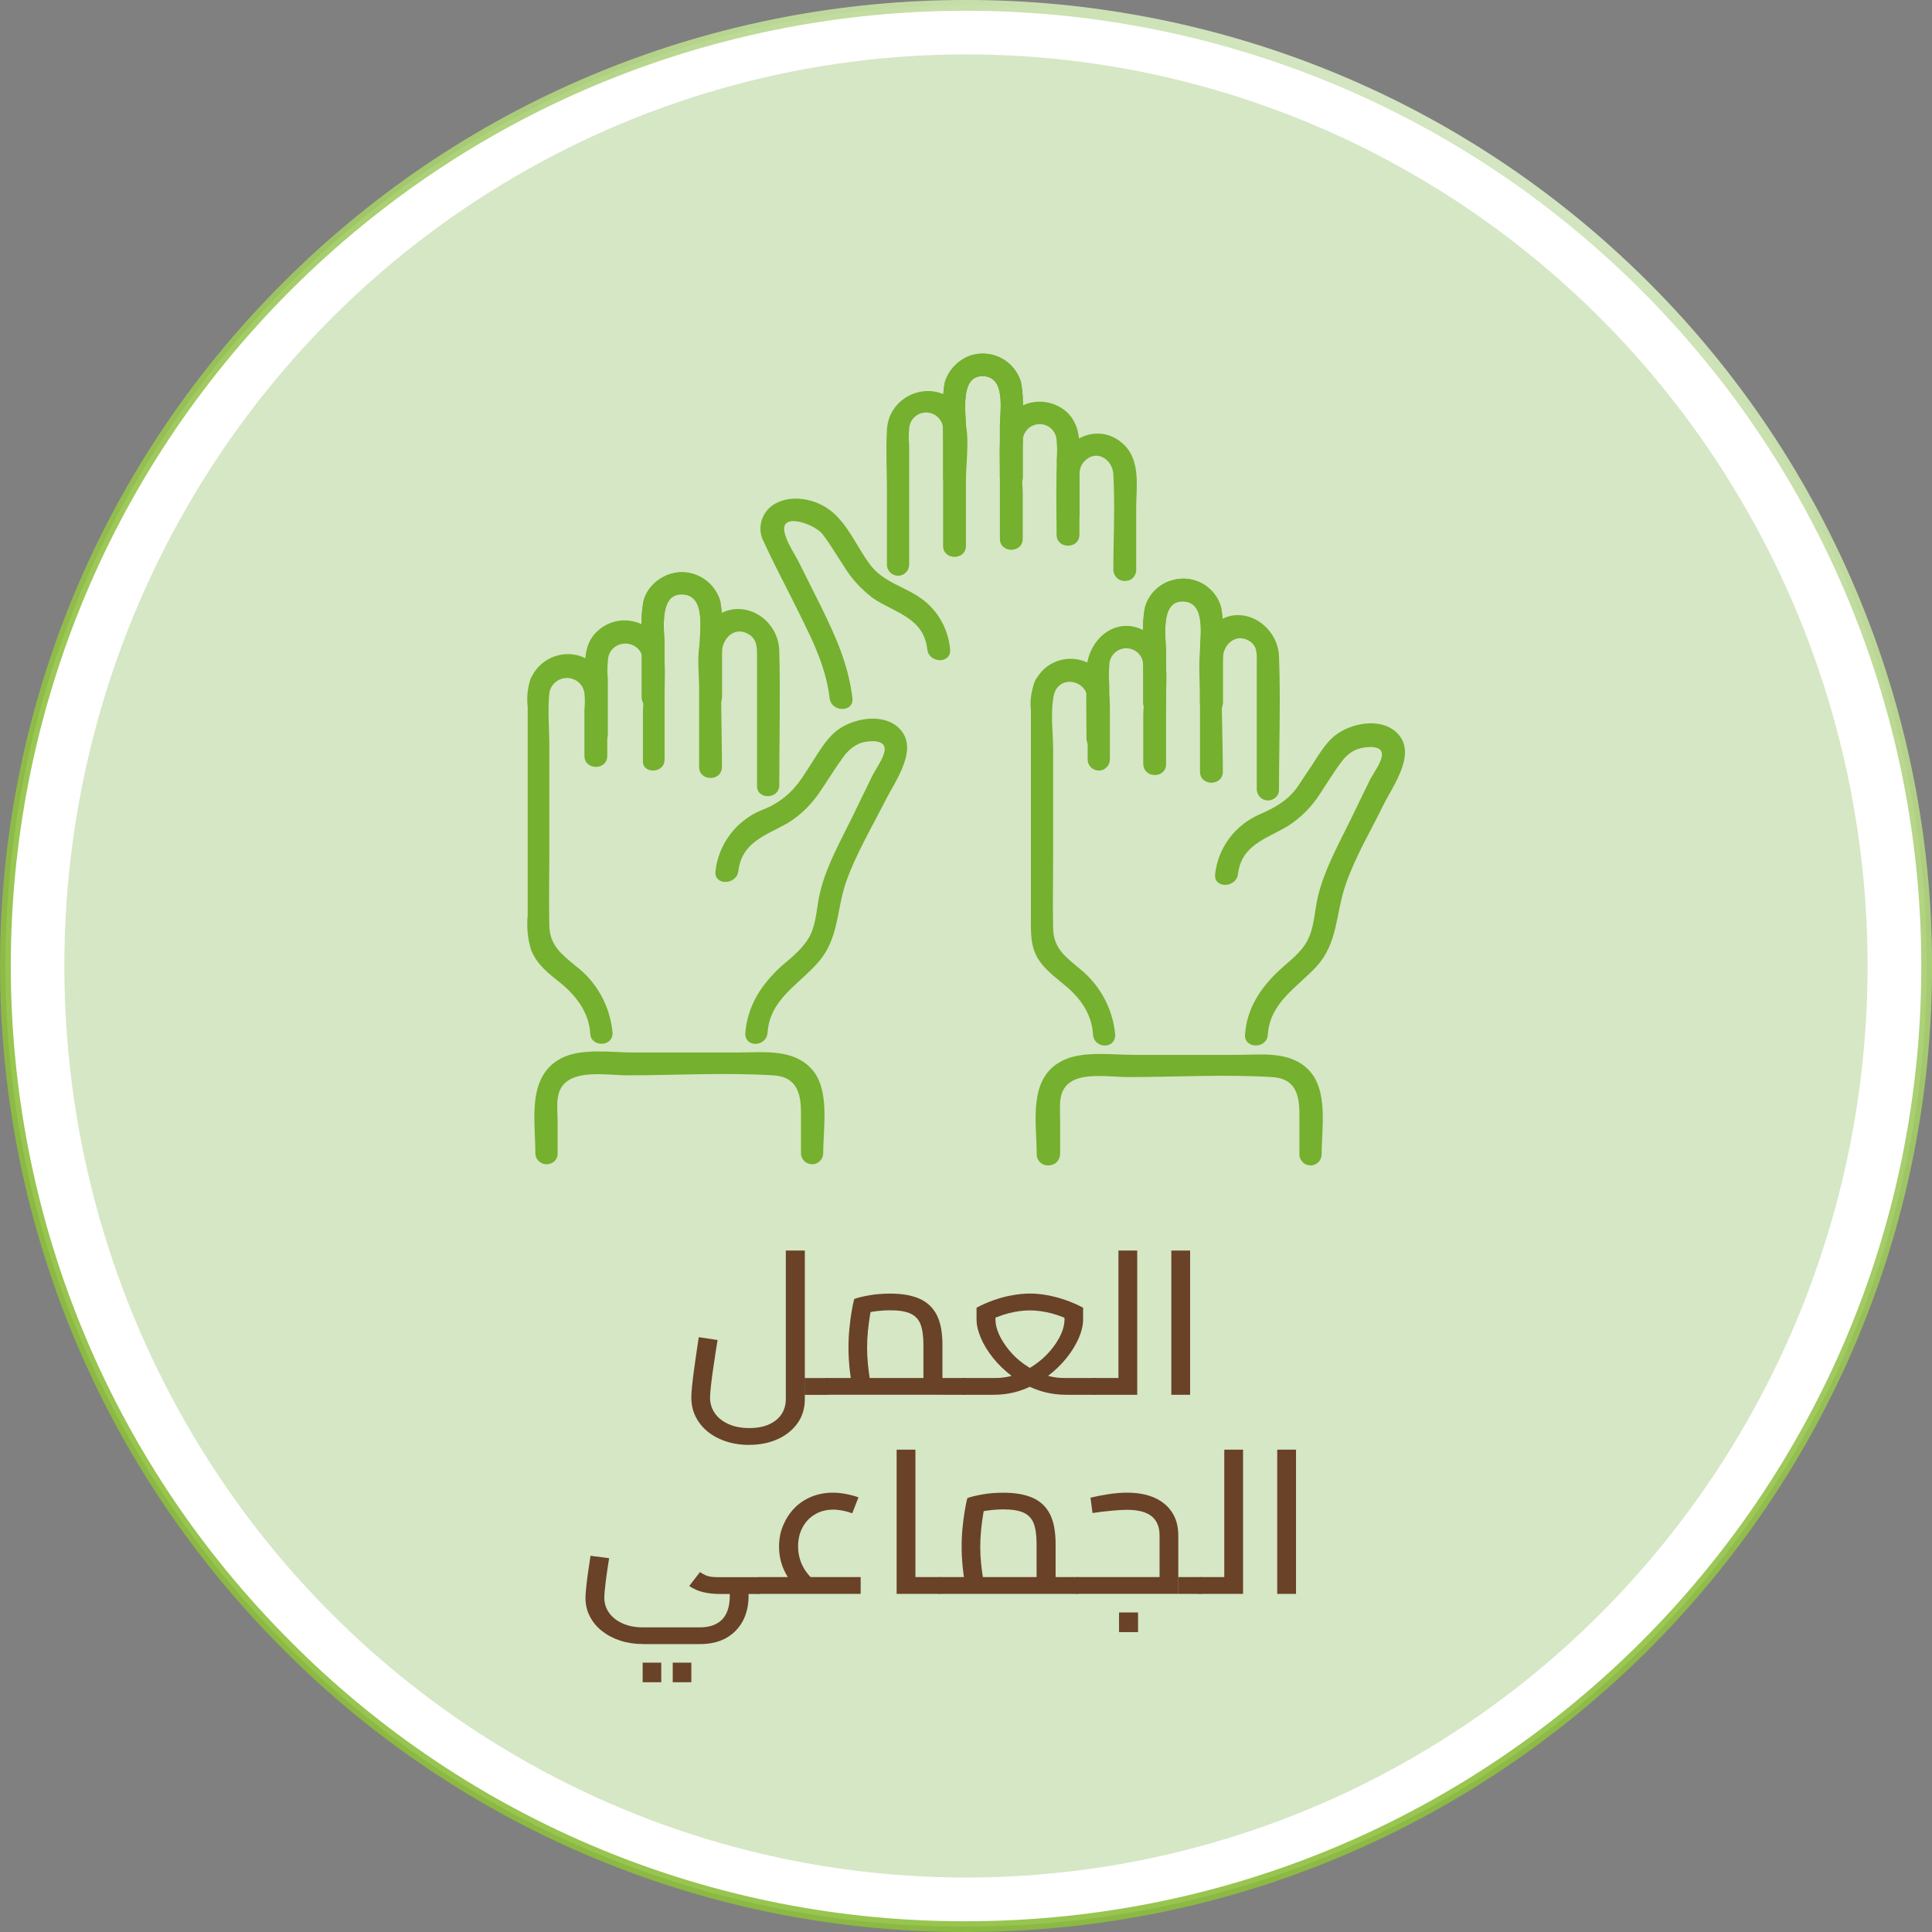 <svg xmlns="http://www.w3.org/2000/svg" xmlns:xlink="http://www.w3.org/1999/xlink" id="Layer_2" data-name="Layer 2" viewBox="0 0 330.21 330.22"><rect x="0" y="0" width="330.21" height="330.22" fill="#808080" stroke="none"/><defs><style> .cls-1 { fill: #fff; stroke: url(#linear-gradient); stroke-miterlimit: 10; stroke-width: 1.84px; } .cls-2 { fill: #694227; } .cls-3 { fill: #d5e7c5; } .cls-4 { fill: #75b02e; } </style><linearGradient id="linear-gradient" x1="198.53" y1="770.08" x2="33.36" y2="1056.16" gradientTransform="translate(49.14 -748)" gradientUnits="userSpaceOnUse"><stop offset="0" stop-color="#d5e7c5"></stop><stop offset="0" stop-color="#d4e6c3"></stop><stop offset=".1" stop-color="#c1dc9f" stop-opacity=".97"></stop><stop offset=".2" stop-color="#b1d381" stop-opacity=".95"></stop><stop offset=".31" stop-color="#a3cc68" stop-opacity=".93"></stop><stop offset=".43" stop-color="#99c654" stop-opacity=".92"></stop><stop offset=".56" stop-color="#92c246" stop-opacity=".91"></stop><stop offset=".73" stop-color="#8dc03e" stop-opacity=".9"></stop><stop offset="1" stop-color="#8cbf3c" stop-opacity=".9"></stop></linearGradient></defs><g id="Layer_1-2" data-name="Layer 1"><g id="Layer_2-2" data-name="Layer 2"><g id="Layer_1-2" data-name="Layer 1-2"><path class="cls-1" d="M165.1,329.29c90.7,0,164.2-73.5,164.2-164.2,0-43.6-17.3-85.3-48.1-116.1-64.1-64.1-168.1-64.1-232.2,0-64.1,64.1-64.1,168.1,0,232.2,30.7,30.9,72.5,48.2,116.1,48.1Z"></path><ellipse class="cls-3" cx="165.1" cy="165.1" rx="154.1" ry="155.8"></ellipse><path class="cls-4" d="M104.69,176.5c-.4-4.5-2.7-8.7-6.3-11.4-2.4-2-4.4-3.5-4.5-6.8-.1-4.2,0-8.4,0-12.5v-18.2c0-2.9-.3-6.2,0-9.1,.2-1.6,1.7-2.8,3.4-2.6,1.4,.2,2.4,1.2,2.6,2.6,.1,.9,.1,1.8,0,2.8v7.9c0,2.5,3.9,2.5,3.9,0v-7.9c0-3.1,0-6-2.6-8.1-3-2.3-7.3-1.7-9.6,1.3-.4,.5-.6,1-.9,1.5-.5,1.5-.7,3.1-.5,4.8v35.6c-.2,2,0,4.1,.6,6,1,2.5,3,4,5,5.6,2.7,2.2,4.9,5.1,5.1,8.7,.1,2.3,3.9,2.3,3.8-.2h0Z"></path><path class="cls-4" d="M131.19,176.5c.4-5.8,5.4-8.2,8.8-12.2s3-8.9,4.6-13.5,4.3-9.2,6.6-13.7c1.7-3.5,6.2-9.3,2.3-12.8-2.8-2.5-7.8-1.5-10.5,.6-2,1.6-3.3,4.1-4.7,6.2-.6,.9-1.2,1.9-1.9,2.8-1.6,2.1-3.8,3.7-6.3,4.6-4.3,1.8-7.3,5.8-7.8,10.4-.3,2.5,3.6,2.4,3.9,0,.6-5,4.7-6.1,8.4-8.2,2.3-1.4,4.2-3.3,5.7-5.6,1.3-1.9,2.5-3.9,3.9-5.8,.8-1.1,1.9-2,3.2-2.4,1.2-.3,4.1-.6,3.8,1.4-.2,1.4-1.5,3.1-2.1,4.3l-3.4,7c-2,4.1-4.4,8.3-5.5,12.8-.6,2.4-.6,5-1.6,7.2s-3.1,3.9-5,5.5c-3.4,3.1-5.8,6.7-6.2,11.4-.2,2.6,3.6,2.5,3.8,0h0Z"></path><path class="cls-4" d="M113.59,119.09v-8.6c0-2.5-1.1-9,3-8.9s3,6.1,3,8.7v8.9c0,1.1,.9,1.9,1.9,1.9s1.9-.9,1.9-1.9v-11.6c.1-1.7,0-3.3-.3-4.9-1.1-3.6-4.9-5.7-8.5-4.6-2.2,.7-4,2.4-4.6,4.6-.3,1.6-.4,3.2-.3,4.7v11.8c0,1.1,.9,1.9,1.9,1.9s2-.9,2-2h0Z"></path><path class="cls-4" d="M133.19,134.19c0-7.7,.2-15.4,0-23-.2-5.9-7.1-9.6-11.7-5.1-2.9,2.8-2,7.9-2,11.5v13.5c0,2.5,3.9,2.5,3.9,0,0-6.6-.3-13.2,0-19.7,.1-2.4,2.3-4.5,4.7-2.9,1.4,.9,1.3,2.5,1.3,3.9v21.9c-.1,2.4,3.8,2.4,3.8-.1h0Z"></path><path class="cls-4" d="M113.59,119.09v-8.6c0-2.5-1.1-9,3-8.9s3,6.1,3,8.7v8.9c0,1.1,.9,1.9,1.9,1.9s1.9-.9,1.9-1.9v-11.6c.1-1.7,0-3.3-.3-4.9-1.1-3.6-4.9-5.7-8.5-4.6-2.2,.7-4,2.4-4.6,4.6-.3,1.6-.4,3.2-.3,4.7v11.8c0,1.1,.9,1.9,1.9,1.9s2-.9,2-2h0Z"></path><path class="cls-4" d="M113.59,129.8v-11.6c0-4.1,.7-9-3.5-11.3-2.6-1.4-5.7-1.1-7.9,.9-1.8,1.6-2.2,3.7-2.2,6v11.7c0,2.5,3.9,2.5,3.9,0v-9.3c-.1-1.1-.1-2.2,0-3.2,0-1.7,1.3-3,3-3s3,1.3,3,3c.2,2.8,.2,5.7,0,8.5v8.5c-.2,2.3,3.7,2.3,3.7-.2h0Z"></path><path class="cls-4" d="M95.3,197.19v-5.7c0-2.2-.5-4.9,1.4-6.5,2.4-2.1,7.6-1.2,10.5-1.2,8.2,0,16.6-.5,24.9,0,4.1,.2,4.8,3.1,4.8,6.4v6.9c0,1.1,.9,1.9,1.9,1.9,1.1,0,1.9-.9,1.9-1.9,0-4.4,1.2-10.9-2-14.4s-8.3-2.8-12.6-2.8h-17.9c-3.7,0-8.9-.8-12.3,1-5.9,3.1-4.4,10.6-4.4,16.2,0,1.1,.9,1.9,1.9,1.9s1.9-.7,1.9-1.8h0Z"></path><path class="cls-4" d="M190.6,176.8c-.4-4.3-2.5-8.3-5.9-11.1-2.4-2-4.6-3.5-4.7-6.9-.1-4.2,0-8.4,0-12.6v-18c0-2.9-.5-6.3,.1-9.3,.7-3.5,5.4-2.9,5.8,.4,.1,.9,.1,1.8,0,2.7v7.8c0,1.1,.9,1.9,1.9,1.9,1.1,0,1.9-.9,1.9-1.9v-7.8c0-3,0-6-2.6-8-3-2.3-7.3-1.7-9.5,1.3-.3,.4-.6,.8-.8,1.3-.5,1.5-.8,3.1-.6,4.8v35.2c0,2-.1,4.1,.6,6,1,2.6,3.2,4.1,5.2,5.8,2.6,2.1,4.6,4.9,4.8,8.3,.1,2.6,3.9,2.7,3.8,.1h0Z"></path><path class="cls-4" d="M216.69,176.8c.4-5.5,5-8,8.4-11.7,3.6-4,3.2-9,4.9-13.9s4.3-9.2,6.5-13.7c1.7-3.4,5.9-9,2.1-12.4-2.8-2.5-7.7-1.5-10.4,.6-1.9,1.5-3.1,3.9-4.5,5.9-.7,1-1.3,2-2,3-1.6,2.2-3.7,3.4-6.2,4.5-4.3,1.8-7.3,5.7-7.8,10.3-.3,2.5,3.6,2.4,3.9,0,.6-5,4.8-6,8.5-8.2,2.2-1.4,4.1-3.3,5.5-5.5,1.2-1.8,2.4-3.8,3.7-5.5,.8-1.1,1.9-2,3.2-2.3,1.1-.3,3.9-.6,3.7,1.2-.1,1.3-1.5,3.1-2.1,4.3l-3.4,7c-2,4.1-4.3,8.2-5.4,12.7-.6,2.4-.6,5.1-1.7,7.4s-3.2,3.7-5,5.4c-3.2,3-5.5,6.5-5.8,11-.1,2.4,3.8,2.4,3.9-.1h0Z"></path><path class="cls-4" d="M199.3,120.09v-8.5c0-2.5-1.1-8.9,2.9-8.8s2.9,6,2.9,8.5v8.8c0,2.5,3.9,2.5,3.9,0v-11.4c.1-1.6,0-3.3-.3-4.9-1-3.6-4.8-5.7-8.4-4.6-2.2,.6-4,2.4-4.6,4.6-.3,1.5-.4,3.1-.3,4.7v11.6c0,2.5,3.9,2.5,3.9,0h0Z"></path><path class="cls-4" d="M218.6,135c0-7.6,.3-15.2,0-22.8-.2-5.6-6.8-9.5-11.3-5.3-3.1,2.8-2.2,7.8-2.2,11.6v13.4c0,2.5,3.9,2.5,3.9,0,0-6.5-.4-13.1,0-19.5,.1-2.3,2.3-4.3,4.6-2.8,1.4,.9,1.2,2.4,1.2,3.9v21.5c.1,1.1,1,1.9,2.1,1.8,.9-.1,1.7-.8,1.7-1.8h0Z"></path><path class="cls-4" d="M199.3,120.09v-8.5c0-2.5-1.1-8.9,2.9-8.8s2.9,6,2.9,8.5v8.8c0,2.5,3.9,2.5,3.9,0v-11.4c.1-1.6,0-3.3-.3-4.9-1-3.6-4.8-5.7-8.4-4.6-2.2,.6-4,2.4-4.6,4.6-.3,1.5-.4,3.1-.3,4.7v11.6c0,2.5,3.9,2.5,3.9,0h0Z"></path><path class="cls-4" d="M199.3,130.6v-11.3c0-4.1,.8-9-3.5-11.4-5.1-2.9-10,1.5-10.1,6.7-.1,3.9,0,7.8,0,11.6,0,2.5,3.9,2.5,3.9,0v-9.1c-.1-1.1-.1-2.3,0-3.4,0-1.6,1.3-2.9,2.9-2.9s2.9,1.3,2.9,2.9c.2,2.8,.2,5.6,0,8.4v8.4c0,2.6,3.9,2.6,3.9,.1h0Z"></path><path class="cls-4" d="M181.19,197.19v-5.9c0-2.3-.4-4.8,1.7-6.3,2.4-1.7,7.1-.9,9.9-.9,8.1,0,16.5-.5,24.6,0,4,.2,4.7,3,4.7,6.3v6.9c0,1.1,.9,1.9,1.9,1.9,1.1,0,1.9-.9,1.9-1.9,0-4.5,1.2-11-2.3-14.5-3.2-3.2-8-2.5-12.1-2.5h-17.9c-3.6,0-8.4-.7-11.8,.9-6.2,2.9-4.6,10.6-4.6,16.1,0,1.1,.9,1.9,1.9,1.9,1.3,0,2.1-.9,2.1-2h0Z"></path><path class="cls-4" d="M194.19,97.59v-10.7c0-3.5,.8-8-2-10.8-4.4-4.4-11.3-.9-11.6,4.9-.1,3.4,0,6.9,0,10.4,0,2.5,3.9,2.5,3.9,0v-8.7c0-1.4-.2-2.8,.9-3.9,2.1-2.1,4.8-.2,4.9,2.3,.3,5.4,0,11,0,16.4,.1,1.1,1,1.9,2.1,1.8,.9,0,1.7-.7,1.8-1.7h0Z"></path><path class="cls-4" d="M145.69,119.3c-.7-5.8-2.9-10.6-5.4-15.7l-3.7-7.4c-.8-1.6-2.1-3.4-2.5-5.2-.8-3.6,5.2-1.4,6.5,.3s2.4,3.6,3.6,5.4c1.3,2.2,3.1,4.1,5.1,5.6,3.8,2.5,8.6,3.3,9.2,8.7,.3,2.4,4.1,2.5,3.9,0-.3-3.3-1.9-6.3-4.4-8.3-3.1-2.5-7.1-3-9.5-6.5-2.2-3-3.9-7.3-7.2-9.4-2.6-1.7-6.6-2.3-9.3-.4-1.9,1.4-2.6,4-1.5,6.1,1.6,3.5,3.4,6.9,5.1,10.3,2.6,5.3,5.5,10.5,6.2,16.5,.3,2.5,4.2,2.5,3.9,0h0Z"></path><path class="cls-4" d="M174.8,81.59v-11.4c.1-1.6,0-3.3-.3-4.9-1.1-3.6-4.8-5.6-8.4-4.6-2.2,.7-3.9,2.4-4.6,4.6-.3,1.5-.4,3.1-.3,4.7v11.6c0,2.5,3.9,2.5,3.9,0v-8.5c0-2.5-1.1-8.9,2.9-8.8s2.9,6,2.9,8.5v8.8c0,2.5,3.9,2.5,3.9,0Z"></path><path class="cls-4" d="M155.39,96.5v-20.5c-.1-.9-.1-1.7,0-2.6,0-1.6,1.3-2.9,2.9-2.9s2.9,1.3,2.9,2.9c.2,3,.2,6.1,0,9.1v10.8c0,2.5,3.9,2.5,3.9,0v-11.2c0-3.4,.9-8.5-.7-11.6-3.2-6.4-12.5-3.8-12.8,3-.2,3.5,0,7,0,10.4v12.6c0,1.1,.9,1.9,1.9,1.9,1.1,0,1.9-.9,1.9-1.9h0Z"></path><path class="cls-4" d="M174.8,81.59v-11.4c.1-1.6,0-3.3-.3-4.9-1.1-3.6-4.8-5.6-8.4-4.6-2.2,.7-3.9,2.4-4.6,4.6-.3,1.5-.4,3.1-.3,4.7v11.6c0,2.5,3.9,2.5,3.9,0v-8.5c0-2.5-1.1-8.9,2.9-8.8s2.9,6,2.9,8.5v8.8c0,2.5,3.9,2.5,3.9,0Z"></path><path class="cls-4" d="M174.8,92.09v-8.1c-.2-2.9-.2-5.8,0-8.6,0-1.6,1.3-2.9,2.9-2.9s2.9,1.3,2.9,2.9c.1,1,.1,2.1,0,3.2v9.3c0,2.5,3.9,2.5,3.9,0v-11.5c0-2.3-.5-4.4-2.2-6-2.2-1.9-5.3-2.3-7.9-.9-4.2,2.3-3.5,7.1-3.5,11.1v11.5c0,2.5,3.9,2.5,3.9,0Z"></path><g><path class="cls-2" d="M128.07,246.96c-1.86,0-3.55-.34-5.06-1.02-1.51-.68-2.69-1.63-3.56-2.87-.86-1.23-1.29-2.63-1.29-4.2,0-.48,.04-1.12,.12-1.9,.08-.78,.18-1.66,.31-2.62s.26-1.94,.41-2.93c.15-.99,.29-1.94,.43-2.87l3.21,.48c-.25,1.59-.48,3.04-.67,4.37-.2,1.32-.35,2.45-.45,3.38s-.16,1.63-.16,2.09c0,1.01,.28,1.91,.83,2.69,.55,.78,1.33,1.4,2.35,1.85,1.01,.45,2.19,.67,3.52,.67s2.47-.21,3.4-.64c.93-.43,1.64-1.01,2.12-1.74,.48-.74,.73-1.61,.73-2.62v-25.34h3.25v25.34c0,1.63-.43,3.04-1.28,4.21-.85,1.17-1.99,2.08-3.42,2.71-1.43,.63-3.03,.95-4.8,.95Zm9.5-8.56v-2.87h3.69v2.87h-3.69Zm3.69,0v-2.87c.14,0,.25,.03,.35,.1,.09,.07,.16,.16,.21,.28,.05,.12,.08,.26,.1,.43,.02,.17,.03,.37,.03,.6,0,.21-.01,.4-.03,.59-.02,.18-.06,.34-.1,.47-.05,.13-.12,.22-.21,.29-.09,.07-.21,.1-.35,.1Z"></path><path class="cls-2" d="M141.26,238.39c-.14,0-.25-.03-.35-.1-.09-.07-.16-.17-.21-.29-.05-.13-.08-.28-.1-.47-.02-.18-.03-.38-.03-.59,0-.3,.02-.55,.05-.76,.03-.21,.1-.37,.21-.48,.1-.11,.25-.17,.43-.17v2.87Zm0,0v-2.87h18.61l-2.04,1.52v-7.15c0-1.52-.17-2.7-.5-3.56-.33-.85-.92-1.46-1.74-1.83-.83-.37-1.96-.55-3.38-.55-.97,0-1.92,.07-2.87,.21s-1.68,.32-2.21,.55l1.97-1.93c-.14,.53-.28,1.21-.41,2.04-.14,.83-.25,1.72-.35,2.68-.09,.96-.14,1.9-.14,2.85s.05,1.88,.14,2.8c.09,.92,.2,1.73,.31,2.42,.11,.69,.21,1.16,.28,1.42l-3.07,.86c-.09-.3-.2-.82-.33-1.55-.13-.74-.24-1.62-.35-2.66-.1-1.04-.16-2.13-.16-3.28s.05-2.23,.16-3.3c.1-1.07,.23-2.04,.38-2.92,.15-.87,.29-1.58,.43-2.11,.53-.21,1.35-.41,2.47-.62,1.12-.21,2.37-.31,3.75-.31,1.96,0,3.6,.29,4.92,.86,1.32,.58,2.31,1.5,2.97,2.78,.66,1.28,.98,3,.98,5.16v8.49h-19.82Zm19.82,0v-2.87h3.69v2.87h-3.69Zm3.69,0v-2.87c.14,0,.25,.03,.35,.1,.09,.07,.16,.16,.21,.28,.05,.12,.08,.26,.1,.43,.02,.17,.03,.37,.03,.6,0,.21-.01,.4-.03,.59-.02,.18-.06,.34-.1,.47-.05,.13-.12,.22-.21,.29-.09,.07-.21,.1-.35,.1Z"></path><path class="cls-2" d="M164.78,238.39c-.14,0-.25-.03-.35-.1-.09-.07-.16-.17-.21-.29-.05-.13-.08-.28-.1-.47-.02-.18-.03-.38-.03-.59,0-.3,.02-.55,.05-.76,.03-.21,.1-.37,.21-.48,.1-.11,.25-.17,.43-.17v2.87Zm0,0v-2.87h5.39c1.27,0,2.48-.22,3.64-.66,1.16-.44,2.24-1.01,3.23-1.73,.99-.71,1.85-1.51,2.57-2.38,.73-.87,1.29-1.76,1.71-2.66,.41-.9,.62-1.75,.62-2.56v-2.11l1.66,2.59c-1.31-.69-2.61-1.2-3.88-1.54-1.28-.33-2.52-.5-3.71-.5s-2.4,.17-3.68,.5c-1.28,.33-2.56,.85-3.85,1.54l1.66-2.59v2.11c0,.81,.21,1.66,.62,2.56,.41,.9,.98,1.78,1.69,2.66,.71,.88,1.56,1.67,2.55,2.38,.99,.71,2.07,1.29,3.23,1.73,1.16,.44,2.38,.66,3.64,.66h5.18v2.87h-4.77c-1.8,0-3.48-.29-5.04-.86-1.57-.58-2.98-1.34-4.25-2.3-1.27-.96-2.35-2-3.26-3.14-.91-1.14-1.61-2.28-2.09-3.42s-.73-2.18-.73-3.12v-2.04c.99-.53,2-.97,3.04-1.33,1.04-.36,2.07-.63,3.11-.81,1.04-.18,2.01-.28,2.94-.28,.97,0,1.96,.09,2.97,.28,1.01,.18,2.04,.45,3.09,.81s2.07,.8,3.06,1.33v2.04c0,.94-.24,1.99-.73,3.12s-1.18,2.28-2.09,3.42c-.91,1.14-2,2.19-3.26,3.14-1.27,.96-2.68,1.72-4.25,2.3-1.57,.58-3.25,.86-5.04,.86h-4.97Zm22.27,0v-2.87c.14,0,.25,.03,.35,.1,.09,.07,.16,.16,.21,.28,.05,.12,.08,.26,.1,.43,.02,.17,.03,.37,.03,.6,0,.21-.01,.4-.03,.59-.02,.18-.06,.34-.1,.47-.05,.13-.12,.22-.21,.29-.09,.07-.21,.1-.35,.1Z"></path><path class="cls-2" d="M187.05,238.39c-.14,0-.25-.03-.35-.1-.09-.07-.16-.17-.21-.29-.05-.13-.08-.28-.1-.47-.02-.18-.03-.38-.03-.59,0-.3,.02-.55,.05-.76,.03-.21,.1-.37,.21-.48,.1-.11,.25-.17,.43-.17v2.87Zm0,0v-2.87h4.11v2.87h-4.11Zm4.11,0v-24.65h3.21v24.65h-3.21Z"></path><path class="cls-2" d="M200.2,238.39v-24.65h3.21v24.65h-3.21Z"></path><path class="cls-2" d="M109.84,280.99c-1.38,0-2.66-.2-3.85-.59-1.19-.39-2.22-.94-3.11-1.64-.89-.7-1.58-1.54-2.07-2.5-.5-.97-.74-2.01-.74-3.14,0-.46,.04-1.06,.12-1.81,.08-.75,.18-1.59,.31-2.52,.13-.93,.27-1.89,.43-2.88l3.18,.41c-.25,1.52-.45,2.9-.6,4.13-.15,1.23-.22,2.1-.22,2.61,0,.99,.28,1.86,.83,2.62,.55,.76,1.32,1.36,2.31,1.8,.99,.44,2.13,.66,3.42,.66h9.77c1.68,0,2.95-.46,3.82-1.36,.86-.91,1.29-2.24,1.29-3.99v-1.21h3.21v1.21c0,1.61-.33,3.03-.98,4.26-.66,1.23-1.6,2.2-2.83,2.9-1.23,.7-2.73,1.05-4.51,1.05h-9.77Zm0,6.53v-3.35h3.18v3.35h-3.18Zm5.14,0v-3.35h3.18v3.35h-3.18Zm7.87-15.09c-.85,0-1.7-.09-2.56-.28-.85-.18-1.68-.54-2.49-1.07l1.83-2.38c.32,.21,.63,.38,.93,.52,.3,.14,.63,.23,1,.28,.37,.05,.79,.07,1.28,.07h6.84v2.87h-6.84Zm6.84,0v-2.87c.14,0,.25,.03,.33,.1,.08,.07,.15,.16,.21,.28,.06,.12,.1,.26,.12,.43,.02,.17,.03,.37,.03,.6,0,.21-.01,.4-.03,.59-.02,.18-.06,.34-.12,.47-.06,.13-.13,.22-.21,.29-.08,.07-.19,.1-.33,.1Z"></path><path class="cls-2" d="M129.7,272.42c-.14,0-.25-.03-.35-.1-.09-.07-.16-.17-.21-.29-.05-.13-.08-.28-.1-.47-.02-.18-.03-.38-.03-.59,0-.3,.02-.55,.05-.76,.03-.21,.1-.37,.21-.48,.1-.11,.25-.17,.43-.17v2.87Zm0,0v-2.87h17.4v2.87h-17.4Zm7.22-.24c-1.22-1.06-2.15-2.26-2.8-3.59s-.97-2.75-.97-4.25c0-1.33,.24-2.57,.73-3.69s1.13-2.11,1.95-2.94c.82-.83,1.79-1.47,2.92-1.92,1.13-.45,2.32-.67,3.59-.67,.67,0,1.39,.07,2.16,.21,.77,.14,1.51,.33,2.23,.59l-1.07,2.73c-.55-.21-1.1-.36-1.66-.47-.55-.1-1.08-.16-1.59-.16-1.17,0-2.22,.27-3.12,.81-.91,.54-1.62,1.28-2.12,2.23-.51,.94-.76,2.03-.76,3.25,0,1.13,.23,2.18,.69,3.16,.46,.98,1.13,1.85,2,2.61l-2.18,2.11Z"></path><path class="cls-2" d="M153.25,272.42v-24.65h3.21v24.65h-3.21Zm3.21,0v-2.87h4.14v2.87h-4.14Zm4.14,0v-2.87c.12,0,.22,.03,.31,.1,.09,.07,.16,.16,.21,.28,.05,.12,.09,.26,.12,.43,.03,.17,.05,.37,.05,.6,0,.21-.02,.4-.05,.59-.03,.18-.07,.34-.12,.47-.05,.13-.12,.22-.21,.29-.09,.07-.2,.1-.31,.1Z"></path><path class="cls-2" d="M160.6,272.42c-.14,0-.25-.03-.35-.1-.09-.07-.16-.17-.21-.29-.05-.13-.08-.28-.1-.47-.02-.18-.03-.38-.03-.59,0-.3,.02-.55,.05-.76,.03-.21,.1-.37,.21-.48,.1-.11,.25-.17,.43-.17v2.87Zm0,0v-2.87h18.61l-2.04,1.52v-7.15c0-1.52-.17-2.7-.5-3.56-.33-.85-.92-1.46-1.74-1.83-.83-.37-1.96-.55-3.38-.55-.97,0-1.92,.07-2.87,.21s-1.68,.32-2.21,.55l1.97-1.93c-.14,.53-.28,1.21-.41,2.04-.14,.83-.25,1.72-.35,2.68-.09,.96-.14,1.9-.14,2.85s.05,1.88,.14,2.8c.09,.92,.2,1.73,.31,2.42,.11,.69,.21,1.16,.28,1.42l-3.07,.86c-.09-.3-.2-.82-.33-1.55-.13-.74-.24-1.62-.35-2.66-.1-1.04-.16-2.13-.16-3.28s.05-2.23,.16-3.3c.1-1.07,.23-2.04,.38-2.92,.15-.87,.29-1.58,.43-2.11,.53-.21,1.35-.41,2.47-.62,1.12-.21,2.37-.31,3.75-.31,1.96,0,3.6,.29,4.92,.86,1.32,.58,2.31,1.5,2.97,2.78,.66,1.28,.98,3,.98,5.16v8.49h-19.82Zm19.82,0v-2.87h3.69v2.87h-3.69Zm3.69,0v-2.87c.14,0,.25,.03,.35,.1,.09,.07,.16,.16,.21,.28,.05,.12,.08,.26,.1,.43,.02,.17,.03,.37,.03,.6,0,.21-.01,.4-.03,.59-.02,.18-.06,.34-.1,.47-.05,.13-.12,.22-.21,.29-.09,.07-.21,.1-.35,.1Z"></path><path class="cls-2" d="M184.11,272.42c-.14,0-.25-.03-.35-.1-.09-.07-.16-.17-.21-.29-.05-.13-.08-.28-.1-.47-.02-.18-.03-.38-.03-.59,0-.3,.02-.55,.05-.76,.03-.21,.1-.37,.21-.48,.1-.11,.25-.17,.43-.17v2.87Zm0,0v-2.87h15.12l-1.04,.86v-7.98c0-1.45-.45-2.54-1.36-3.28-.91-.74-2.32-1.1-4.23-1.1-.58,0-1.4,.05-2.47,.14-1.07,.09-2.2,.23-3.4,.41l-.35-2.62c.94-.23,1.97-.43,3.07-.6,1.1-.17,2.18-.26,3.21-.26,1.8,0,3.34,.29,4.64,.86,1.3,.58,2.31,1.41,3.02,2.5,.71,1.09,1.07,2.41,1.07,3.95v9.98h-17.3Zm7.15,6.53v-3.35h3.25v3.35h-3.25Zm10.15-6.53v-2.87h3.73v2.87h-3.73Zm3.73,0v-2.87c.14,0,.25,.03,.33,.1,.08,.07,.15,.16,.21,.28,.06,.12,.1,.26,.12,.43,.02,.17,.03,.37,.03,.6,0,.21-.01,.4-.03,.59-.02,.18-.06,.34-.12,.47-.06,.13-.13,.22-.21,.29-.08,.07-.19,.1-.33,.1Z"></path><path class="cls-2" d="M205.14,272.42c-.14,0-.25-.03-.35-.1-.09-.07-.16-.17-.21-.29-.05-.13-.08-.28-.1-.47-.02-.18-.03-.38-.03-.59,0-.3,.02-.55,.05-.76,.03-.21,.1-.37,.21-.48,.1-.11,.25-.17,.43-.17v2.87Zm0,0v-2.87h4.11v2.87h-4.11Zm4.11,0v-24.65h3.21v24.65h-3.21Z"></path><path class="cls-2" d="M218.3,272.42v-24.65h3.21v24.65h-3.21Z"></path></g></g></g></g></svg>